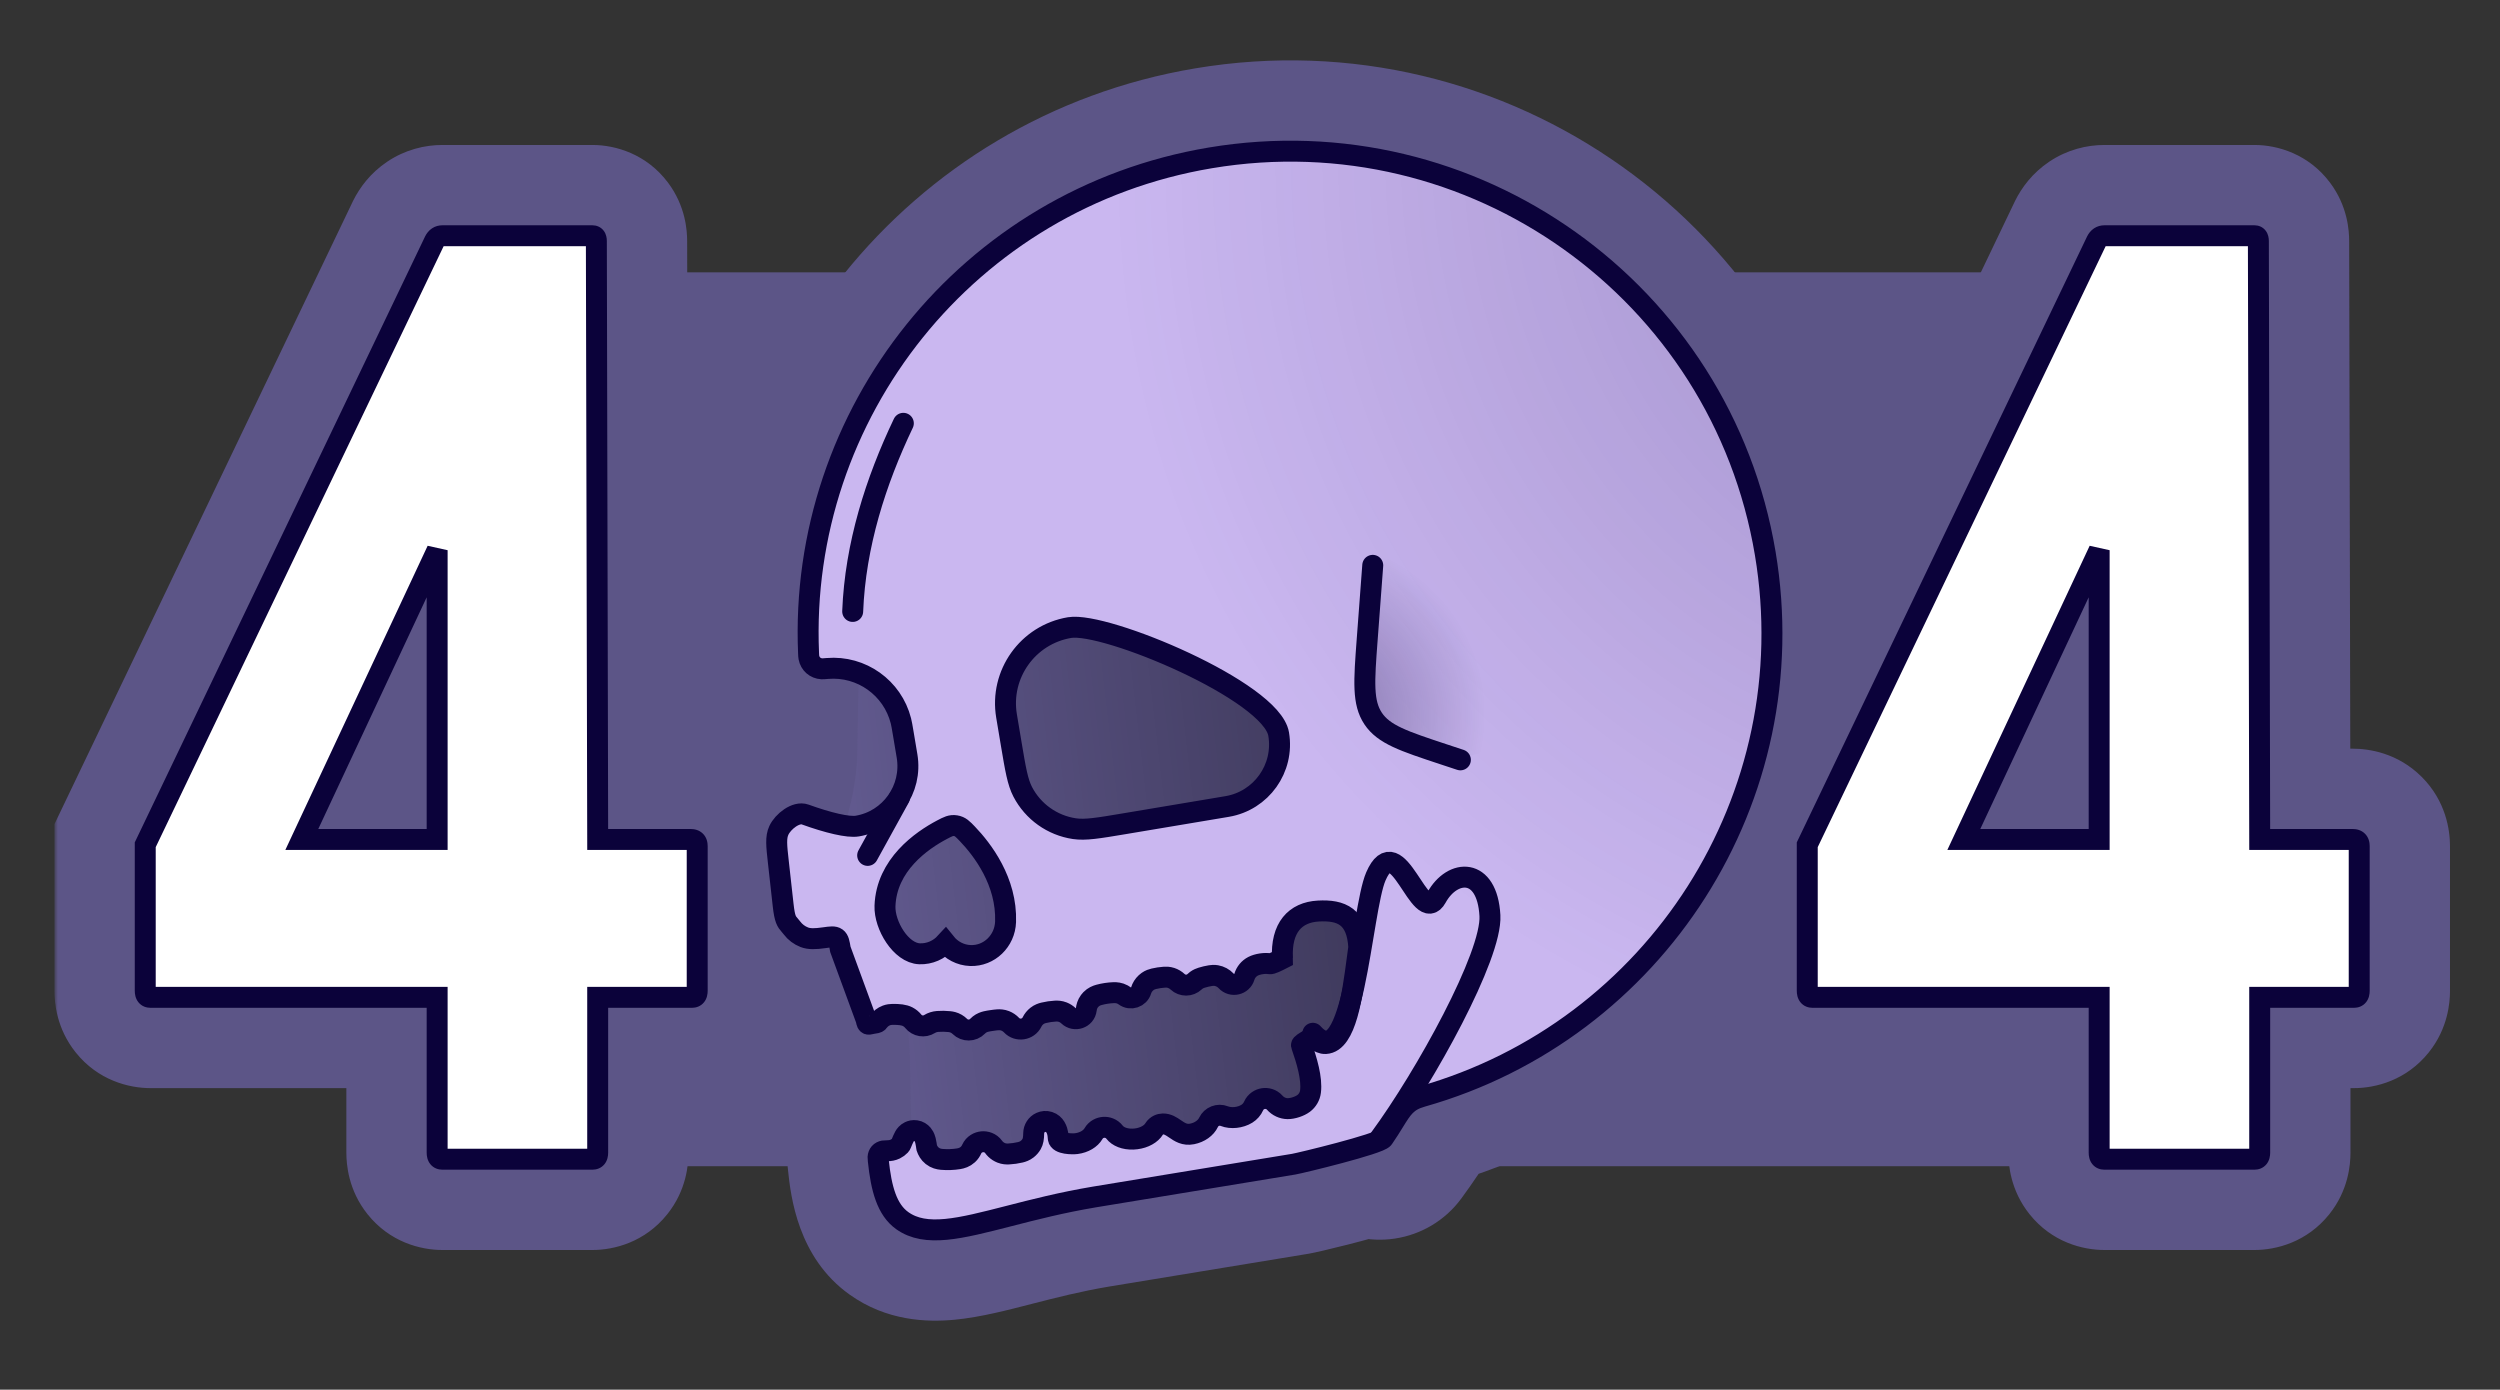 <svg width="358" height="199" viewBox="0 0 358 199" fill="none" xmlns="http://www.w3.org/2000/svg">
<rect x="0" y="0" width="358" height="199" fill="#333333" stroke="none"/>
<g clip-path="url(#clip0_1359_137230)">
<rect x="95" y="39" width="225" height="128" fill="#5C5587"/>
<mask id="path-2-outside-1_1359_137230" maskUnits="userSpaceOnUse" x="7.799" y="7.646" width="344" height="182" fill="black">
<rect fill="white" x="7.799" y="7.646" width="344" height="182"/>
<path fill-rule="evenodd" clip-rule="evenodd" d="M196.298 163.794C192.941 164.918 186.022 166.582 185.27 166.708L156.71 171.408C152.037 172.192 147.976 173.236 144.452 174.143C137.456 175.941 132.573 177.197 129.208 174.799C127.008 173.231 126.187 170.227 125.77 166.185L125.77 166.185C125.744 165.936 125.731 165.811 125.736 165.728C125.768 165.23 126.059 164.9 126.549 164.808C126.631 164.793 126.798 164.789 127.132 164.783C127.427 164.777 127.808 164.736 128.203 164.542C128.472 164.41 128.714 164.232 128.92 164.014C128.948 163.984 128.986 163.937 129.072 163.733C129.085 163.701 129.102 163.66 129.121 163.611L129.122 163.611C129.205 163.404 129.342 163.062 129.519 162.74C129.637 162.528 129.859 162.238 130.237 162.054C130.325 162.011 130.436 161.968 130.564 161.938C130.445 160.043 130.418 157.964 130.39 155.866C130.341 152.162 130.292 148.4 129.738 145.487C129.244 145.303 128.604 145.25 127.8 145.261C127.57 145.264 127.269 145.288 126.944 145.408C126.468 145.586 126.056 145.904 125.765 146.322C125.662 146.47 125.31 146.515 124.989 146.556C124.852 146.574 124.737 146.601 124.64 146.623C124.281 146.707 124.16 146.736 124.043 146.039L120.338 135.938C120.185 135.021 120.108 134.563 119.78 134.323C119.452 134.082 118.979 134.149 118.032 134.282C116.726 134.466 115.89 134.487 115.178 134.214C114.476 133.944 113.864 133.482 113.413 132.881C113.289 132.715 113.177 132.587 113.074 132.469C112.635 131.965 112.375 131.666 112.144 129.59L111.458 123.424C111.198 121.089 111.069 119.921 111.534 118.911C112.115 117.65 113.986 116.164 115.291 116.636C117.488 117.429 119.491 117.997 120.972 118.224C122.043 114.656 122.737 111.035 122.781 107.468V107.467C122.839 102.68 122.883 99.045 123.044 96.409C121.636 95.843 120.082 95.591 118.484 95.725C118.042 95.762 117.821 95.78 117.677 95.772C116.735 95.715 116.009 95.075 115.833 94.148C115.806 94.006 115.799 93.854 115.786 93.549V93.549C114.305 59.252 138.59 28.436 173.314 22.609C210.896 16.302 246.475 41.657 252.781 79.239C258.66 114.274 237.025 147.568 203.617 157.029C203.534 157.053 203.453 157.077 203.373 157.102C201.795 159.631 200.225 161.969 198.795 163.914C198.304 164.582 197.365 164.725 196.698 164.234C196.531 164.112 196.397 163.961 196.298 163.794ZM63.359 166C62.852 166 62.599 165.683 62.599 165.05V142.82H21.559C21.052 142.82 20.799 142.503 20.799 141.87V120.97L62.219 34.52C62.472 34.013 62.852 33.76 63.359 33.76H84.829C85.209 33.76 85.399 34.013 85.399 34.52L85.589 120.21H98.889C99.522 120.21 99.839 120.527 99.839 121.16V141.87C99.839 142.503 99.585 142.82 99.079 142.82H85.589V165.05C85.589 165.683 85.335 166 84.829 166H63.359ZM43.219 120.21H62.599V78.79L43.219 120.21ZM300.599 165.05C300.599 165.683 300.852 166 301.359 166H322.829C323.335 166 323.589 165.683 323.589 165.05V142.82H337.079C337.585 142.82 337.839 142.503 337.839 141.87V121.16C337.839 120.527 337.522 120.21 336.889 120.21H323.589L323.399 34.52C323.399 34.013 323.209 33.76 322.829 33.76H301.359C300.852 33.76 300.472 34.013 300.219 34.52L258.799 120.97V141.87C258.799 142.503 259.052 142.82 259.559 142.82H300.599V165.05ZM300.599 120.21H281.219L300.599 78.79V120.21Z"/>
</mask>
<path fill-rule="evenodd" clip-rule="evenodd" d="M196.298 163.794C192.941 164.918 186.022 166.582 185.27 166.708L156.71 171.408C152.037 172.192 147.976 173.236 144.452 174.143C137.456 175.941 132.573 177.197 129.208 174.799C127.008 173.231 126.187 170.227 125.77 166.185L125.77 166.185C125.744 165.936 125.731 165.811 125.736 165.728C125.768 165.23 126.059 164.9 126.549 164.808C126.631 164.793 126.798 164.789 127.132 164.783C127.427 164.777 127.808 164.736 128.203 164.542C128.472 164.41 128.714 164.232 128.92 164.014C128.948 163.984 128.986 163.937 129.072 163.733C129.085 163.701 129.102 163.66 129.121 163.611L129.122 163.611C129.205 163.404 129.342 163.062 129.519 162.74C129.637 162.528 129.859 162.238 130.237 162.054C130.325 162.011 130.436 161.968 130.564 161.938C130.445 160.043 130.418 157.964 130.39 155.866C130.341 152.162 130.292 148.4 129.738 145.487C129.244 145.303 128.604 145.25 127.8 145.261C127.57 145.264 127.269 145.288 126.944 145.408C126.468 145.586 126.056 145.904 125.765 146.322C125.662 146.47 125.31 146.515 124.989 146.556C124.852 146.574 124.737 146.601 124.64 146.623C124.281 146.707 124.16 146.736 124.043 146.039L120.338 135.938C120.185 135.021 120.108 134.563 119.78 134.323C119.452 134.082 118.979 134.149 118.032 134.282C116.726 134.466 115.89 134.487 115.178 134.214C114.476 133.944 113.864 133.482 113.413 132.881C113.289 132.715 113.177 132.587 113.074 132.469C112.635 131.965 112.375 131.666 112.144 129.59L111.458 123.424C111.198 121.089 111.069 119.921 111.534 118.911C112.115 117.65 113.986 116.164 115.291 116.636C117.488 117.429 119.491 117.997 120.972 118.224C122.043 114.656 122.737 111.035 122.781 107.468V107.467C122.839 102.68 122.883 99.045 123.044 96.409C121.636 95.843 120.082 95.591 118.484 95.725C118.042 95.762 117.821 95.78 117.677 95.772C116.735 95.715 116.009 95.075 115.833 94.148C115.806 94.006 115.799 93.854 115.786 93.549V93.549C114.305 59.252 138.59 28.436 173.314 22.609C210.896 16.302 246.475 41.657 252.781 79.239C258.66 114.274 237.025 147.568 203.617 157.029C203.534 157.053 203.453 157.077 203.373 157.102C201.795 159.631 200.225 161.969 198.795 163.914C198.304 164.582 197.365 164.725 196.698 164.234C196.531 164.112 196.397 163.961 196.298 163.794ZM63.359 166C62.852 166 62.599 165.683 62.599 165.05V142.82H21.559C21.052 142.82 20.799 142.503 20.799 141.87V120.97L62.219 34.52C62.472 34.013 62.852 33.76 63.359 33.76H84.829C85.209 33.76 85.399 34.013 85.399 34.52L85.589 120.21H98.889C99.522 120.21 99.839 120.527 99.839 121.16V141.87C99.839 142.503 99.585 142.82 99.079 142.82H85.589V165.05C85.589 165.683 85.335 166 84.829 166H63.359ZM43.219 120.21H62.599V78.79L43.219 120.21ZM300.599 165.05C300.599 165.683 300.852 166 301.359 166H322.829C323.335 166 323.589 165.683 323.589 165.05V142.82H337.079C337.585 142.82 337.839 142.503 337.839 141.87V121.16C337.839 120.527 337.522 120.21 336.889 120.21H323.589L323.399 34.52C323.399 34.013 323.209 33.76 322.829 33.76H301.359C300.852 33.76 300.472 34.013 300.219 34.52L258.799 120.97V141.87C258.799 142.503 259.052 142.82 259.559 142.82H300.599V165.05ZM300.599 120.21H281.219L300.599 78.79V120.21Z" fill="white"/>
<path d="M122.031 146.582L124.011 156.161L136.742 153.531L134.763 143.951L122.031 146.582ZM185.27 166.708L187.381 179.536L187.402 179.532L187.422 179.529L185.27 166.708ZM196.298 163.794L207.465 157.139L202.103 148.143L192.172 151.466L196.298 163.794ZM156.71 171.408L154.599 158.581L154.579 158.584L154.559 158.588L156.71 171.408ZM144.452 174.143L141.215 161.552L141.215 161.552L144.452 174.143ZM129.208 174.799L136.753 164.212L136.752 164.212L129.208 174.799ZM125.77 166.185L112.834 167.479L112.836 167.5L112.839 167.521L125.77 166.185ZM125.77 166.185L138.705 164.891L138.703 164.87L138.701 164.849L125.77 166.185ZM125.736 165.728L138.711 166.545L138.711 166.545L125.736 165.728ZM126.549 164.808L128.954 177.584L128.955 177.584L126.549 164.808ZM127.132 164.783L127.395 177.78L127.395 177.78L127.132 164.783ZM128.203 164.542L133.928 176.214L133.928 176.214L128.203 164.542ZM128.92 164.014L138.368 172.944L138.37 172.941L128.92 164.014ZM129.072 163.733L141.053 168.779L141.053 168.777L129.072 163.733ZM129.121 163.611L141.186 168.454L141.331 168.092L141.454 167.722L129.121 163.611ZM129.122 163.611L117.058 158.767L116.912 159.13L116.789 159.5L129.122 163.611ZM129.519 162.74L140.902 169.02L140.902 169.02L129.519 162.74ZM130.237 162.054L124.547 150.366L124.546 150.366L130.237 162.054ZM130.564 161.938L133.566 174.586L144.222 172.056L143.538 161.126L130.564 161.938ZM130.39 155.866L143.389 155.695L143.389 155.695L130.39 155.866ZM129.738 145.487L142.51 143.06L141.141 135.856L134.267 133.301L129.738 145.487ZM127.8 145.261L127.975 158.26L127.975 158.26L127.8 145.261ZM126.944 145.408L131.477 157.593L131.478 157.592L126.944 145.408ZM125.765 146.322L136.429 153.758L136.429 153.757L125.765 146.322ZM124.989 146.556L126.638 159.451L126.639 159.451L124.989 146.556ZM124.64 146.623L121.686 133.964L121.685 133.964L124.64 146.623ZM124.043 146.039L136.864 143.888L136.664 142.697L136.248 141.563L124.043 146.039ZM120.338 135.938L107.518 138.09L107.718 139.281L108.133 140.414L120.338 135.938ZM119.78 134.323L112.095 144.808L112.095 144.808L119.78 134.323ZM118.032 134.282L119.841 147.156L119.841 147.156L118.032 134.282ZM115.178 134.214L110.516 146.349L110.516 146.349L115.178 134.214ZM113.413 132.881L103.015 140.683L103.015 140.683L113.413 132.881ZM113.074 132.469L103.273 141.009L103.273 141.01L113.074 132.469ZM112.144 129.59L99.224 131.027L99.224 131.027L112.144 129.59ZM111.458 123.424L98.538 124.861L98.538 124.861L111.458 123.424ZM111.534 118.911L123.341 124.352L123.341 124.352L111.534 118.911ZM115.291 116.636L110.876 128.863L110.876 128.863L115.291 116.636ZM120.972 118.224L119.001 131.074L130.172 132.787L133.423 121.963L120.972 118.224ZM122.781 107.468L135.78 107.627L135.781 107.547V107.468H122.781ZM122.781 107.467L109.781 107.309L109.781 107.388V107.467H122.781ZM123.044 96.409L136.02 97.199L136.59 87.843L127.893 84.347L123.044 96.409ZM118.484 95.725L119.569 108.68L119.569 108.68L118.484 95.725ZM117.677 95.772L116.89 108.748L116.89 108.748L117.677 95.772ZM115.833 94.148L103.06 96.569L103.06 96.569L115.833 94.148ZM115.786 93.549H102.786V93.83L102.798 94.11L115.786 93.549ZM115.786 93.549H128.786V93.268L128.774 92.988L115.786 93.549ZM173.314 22.609L175.465 35.429L175.465 35.429L173.314 22.609ZM252.781 79.239L265.602 77.087L265.602 77.087L252.781 79.239ZM203.617 157.029L207.159 169.537L207.16 169.537L203.617 157.029ZM203.373 157.102L199.465 144.703L194.888 146.146L192.347 150.217L203.373 157.102ZM198.795 163.914L209.269 171.615L209.269 171.615L198.795 163.914ZM196.698 164.234L188.997 174.708L188.997 174.708L196.698 164.234ZM62.599 142.82H75.599V129.82H62.599V142.82ZM20.799 120.97L9.075 115.353L7.799 118.016V120.97H20.799ZM62.219 34.52L50.591 28.706L50.542 28.804L50.495 28.903L62.219 34.52ZM85.399 34.52H72.399V34.534L72.399 34.549L85.399 34.52ZM85.589 120.21L72.589 120.239L72.618 133.21H85.589V120.21ZM85.589 142.82V129.82H72.589V142.82H85.589ZM62.599 120.21V133.21H75.599V120.21H62.599ZM43.219 120.21L31.444 114.701L22.784 133.21H43.219V120.21ZM62.599 78.79H75.599L50.824 73.281L62.599 78.79ZM323.589 142.82V129.82H310.589V142.82H323.589ZM323.589 120.21L310.589 120.239L310.618 133.21H323.589V120.21ZM323.399 34.52H310.399V34.534L310.399 34.549L323.399 34.52ZM300.219 34.52L288.591 28.706L288.542 28.804L288.495 28.903L300.219 34.52ZM258.799 120.97L247.075 115.353L245.799 118.016V120.97H258.799ZM300.599 142.82H313.599V129.82H300.599V142.82ZM281.219 120.21L269.444 114.701L260.784 133.21H281.219V120.21ZM300.599 120.21V133.21H313.599V120.21H300.599ZM300.599 78.79H313.599L288.824 73.281L300.599 78.79ZM187.422 179.529C188.93 179.276 196.511 177.432 200.423 176.123L192.172 151.466C190.983 151.864 188.816 152.462 186.594 153.029C185.54 153.297 184.571 153.535 183.839 153.708C183.471 153.796 183.184 153.862 182.989 153.905C182.672 153.976 182.816 153.938 183.119 153.888L187.422 179.529ZM158.821 184.236L187.381 179.536L183.159 153.881L154.599 158.581L158.821 184.236ZM147.689 186.733C151.235 185.821 154.802 184.91 158.861 184.229L154.559 158.588C149.272 159.475 144.718 160.651 141.215 161.552L147.689 186.733ZM121.664 185.386C126.971 189.168 132.706 189.365 136.698 188.986C140.456 188.629 144.539 187.543 147.689 186.733L141.215 161.552C139.415 162.015 138.013 162.374 136.763 162.653C135.515 162.931 134.733 163.056 134.239 163.103C133.199 163.201 134.81 162.828 136.753 164.212L121.664 185.386ZM112.839 167.521C113.231 171.32 114.241 180.097 121.664 185.386L136.752 164.212C137.524 164.762 138.091 165.387 138.477 165.941C138.842 166.467 138.993 166.855 139.026 166.945C139.057 167.029 139.01 166.923 138.935 166.534C138.86 166.15 138.779 165.608 138.701 164.849L112.839 167.521ZM112.834 167.479L112.834 167.479L138.705 164.892L138.705 164.891L112.834 167.479ZM112.762 164.91C112.699 165.912 112.766 166.72 112.782 166.925C112.803 167.187 112.832 167.46 112.839 167.521L138.701 164.849C138.694 164.778 138.691 164.755 138.69 164.742C138.688 164.727 138.694 164.779 138.7 164.863C138.707 164.942 138.721 165.131 138.729 165.382C138.737 165.633 138.742 166.04 138.711 166.545L112.762 164.91ZM124.145 152.032C121.551 152.521 118.589 153.837 116.23 156.506C113.871 159.175 112.928 162.276 112.762 164.911L138.711 166.545C138.576 168.681 137.794 171.368 135.711 173.725C133.628 176.082 131.057 177.188 128.954 177.584L124.145 152.032ZM126.87 151.785C126.756 151.787 126.488 151.792 126.246 151.802C126.205 151.803 125.248 151.825 124.144 152.032L128.955 177.584C128.333 177.701 127.848 177.742 127.662 177.757C127.443 177.775 127.284 177.781 127.246 177.782C127.192 177.784 127.175 177.784 127.395 177.78L126.87 151.785ZM122.479 152.87C124.451 151.903 126.183 151.799 126.869 151.785L127.395 177.78C128.671 177.754 131.166 177.568 133.928 176.214L122.479 152.87ZM119.471 155.085C120.333 154.173 121.352 153.423 122.479 152.87L133.928 176.214C135.591 175.398 137.095 174.29 138.368 172.944L119.471 155.085ZM117.091 158.687C117.146 158.557 117.357 158.059 117.723 157.427C117.927 157.075 118.198 156.646 118.549 156.179C118.923 155.681 119.262 155.307 119.469 155.088L138.37 172.941C140.015 171.2 140.778 169.431 141.053 168.779L117.091 158.687ZM117.057 158.768C117.052 158.781 117.049 158.788 117.047 158.793C117.045 158.799 117.045 158.799 117.046 158.795C117.048 158.792 117.052 158.781 117.059 158.765C117.065 158.749 117.076 158.723 117.091 158.689L141.053 168.777C141.119 168.622 141.182 168.464 141.186 168.454L117.057 158.768ZM116.789 159.5L116.789 159.5L141.454 167.722L141.454 167.722L116.789 159.5ZM118.137 156.46C117.525 157.569 117.122 158.606 117.058 158.767L141.186 168.454C141.228 168.348 141.21 168.396 141.178 168.468C141.147 168.537 141.056 168.741 140.902 169.02L118.137 156.46ZM124.546 150.366C121.089 152.049 119.134 154.652 118.137 156.46L140.902 169.02C140.139 170.403 138.63 172.427 135.927 173.743L124.546 150.366ZM127.561 149.289C126.382 149.569 125.372 149.964 124.547 150.366L135.927 173.743C135.278 174.058 134.489 174.367 133.566 174.586L127.561 149.289ZM117.391 156.037C117.418 158.059 117.447 160.474 117.589 162.749L143.538 161.126C143.443 159.611 143.418 157.868 143.389 155.695L117.391 156.037ZM116.967 147.914C117.262 149.466 117.337 151.948 117.391 156.037L143.389 155.695C143.345 152.377 143.322 147.334 142.51 143.06L116.967 147.914ZM127.975 158.26C128.082 158.258 127.874 158.267 127.484 158.225C127.099 158.183 126.263 158.064 125.209 157.673L134.267 133.301C131.403 132.237 128.734 132.247 127.625 132.262L127.975 158.26ZM131.478 157.592C129.852 158.197 128.497 158.253 127.975 158.26L127.625 132.262C126.644 132.275 124.686 132.378 122.411 133.224L131.478 157.592ZM136.429 153.757C135.207 155.51 133.479 156.848 131.477 157.593L122.412 133.224C119.456 134.324 116.906 136.299 115.102 138.886L136.429 153.757ZM126.639 159.451C126.689 159.445 126.94 159.414 127.216 159.371C127.49 159.329 127.99 159.245 128.589 159.097C129.135 158.962 130.173 158.674 131.369 158.088C132.476 157.545 134.661 156.292 136.429 153.758L115.102 138.885C116.818 136.425 118.92 135.234 119.922 134.743C121.012 134.208 121.924 133.962 122.328 133.862C123.065 133.679 123.702 133.615 123.339 133.662L126.639 159.451ZM127.595 159.283C127.696 159.26 127.231 159.376 126.638 159.451L123.34 133.662C122.474 133.772 121.778 133.942 121.686 133.964L127.595 159.283ZM111.222 148.191C111.289 148.59 111.467 149.612 111.887 150.794C112.264 151.853 113.379 154.65 116.297 156.907C119.658 159.506 123.207 159.753 125.137 159.645C126.014 159.596 126.703 159.47 127.018 159.408C127.196 159.373 127.341 159.341 127.427 159.322C127.509 159.303 127.583 159.286 127.595 159.283L121.685 133.964C121.208 134.075 122.373 133.759 123.687 133.686C125.489 133.585 128.934 133.811 132.204 136.341C135.033 138.529 136.073 141.207 136.383 142.078C136.736 143.072 136.855 143.837 136.864 143.888L111.222 148.191ZM108.133 140.414L111.838 150.515L136.248 141.563L132.544 131.462L108.133 140.414ZM112.095 144.808C109.091 142.606 108.03 139.778 107.695 138.686C107.538 138.174 107.47 137.81 107.469 137.801C107.466 137.786 107.471 137.814 107.518 138.09L133.159 133.787C133.142 133.683 132.943 132.337 132.554 131.068C132.06 129.457 130.797 126.279 127.464 123.837L112.095 144.808ZM119.841 147.156C120.124 147.116 120.162 147.111 120.157 147.112C120.137 147.114 120.05 147.124 119.918 147.134C119.787 147.144 119.569 147.158 119.289 147.162C118.231 147.174 115.16 147.054 112.095 144.808L127.465 123.837C124.072 121.351 120.601 121.144 118.987 121.163C117.677 121.179 116.346 121.391 116.223 121.409L119.841 147.156ZM110.516 146.349C114.644 147.935 118.486 147.346 119.841 147.156L116.223 121.409C115.776 121.471 116.013 121.414 116.546 121.42C117.204 121.429 118.414 121.531 119.839 122.078L110.516 146.349ZM103.015 140.683C104.933 143.24 107.533 145.203 110.516 146.349L119.839 122.078C121.419 122.685 122.795 123.724 123.811 125.078L103.015 140.683ZM103.273 141.01C103.375 141.127 103.205 140.937 103.015 140.683L123.811 125.078C123.372 124.494 122.978 124.047 122.875 123.929L103.273 141.01ZM99.224 131.027C99.361 132.266 99.615 134.198 100.357 136.18C101.369 138.882 102.871 140.548 103.273 141.009L122.875 123.929C122.689 123.715 123.098 124.162 123.508 124.762C124.016 125.505 124.416 126.29 124.705 127.058C124.958 127.736 125.06 128.23 125.086 128.365C125.113 128.501 125.099 128.468 125.064 128.153L99.224 131.027ZM98.538 124.861L99.224 131.027L125.064 128.153L124.378 121.987L98.538 124.861ZM99.728 113.47C98.409 116.331 98.207 118.976 98.225 120.794C98.239 122.316 98.437 123.954 98.538 124.861L124.378 121.987C124.309 121.367 124.269 120.994 124.241 120.694C124.214 120.396 124.222 120.395 124.224 120.548C124.225 120.715 124.221 121.214 124.103 121.905C123.977 122.646 123.739 123.487 123.341 124.352L99.728 113.47ZM119.707 104.409C113.168 102.047 107.783 105.069 105.918 106.315C103.606 107.86 101.199 110.277 99.728 113.47L123.341 124.352C122.45 126.285 121.269 127.328 120.364 127.933C119.807 128.305 118.823 128.866 117.411 129.221C115.986 129.58 113.6 129.847 110.876 128.863L119.707 104.409ZM122.942 105.375C122.662 105.332 121.559 105.077 119.707 104.409L110.876 128.863C113.417 129.781 116.321 130.663 119.001 131.074L122.942 105.375ZM109.781 107.309C109.757 109.333 109.354 111.713 108.521 114.486L133.423 121.963C134.733 117.599 135.717 112.738 135.78 107.627L109.781 107.309ZM109.781 107.467V107.468H135.781V107.467H109.781ZM110.068 95.619C109.884 98.648 109.838 102.667 109.781 107.309L135.78 107.626C135.84 102.693 135.883 99.442 136.02 97.199L110.068 95.619ZM119.569 108.68C119.102 108.719 118.626 108.644 118.195 108.471L127.893 84.347C124.646 83.042 121.063 82.463 117.398 82.77L119.569 108.68ZM116.89 108.748C117.804 108.803 118.558 108.754 118.793 108.739C119.083 108.721 119.403 108.693 119.569 108.68L117.399 82.77C117.281 82.78 117.211 82.786 117.155 82.79C117.099 82.795 117.106 82.794 117.144 82.792C117.179 82.789 117.315 82.781 117.507 82.777C117.698 82.772 118.036 82.77 118.463 82.796L116.89 108.748ZM103.06 96.569C104.344 103.343 110.008 108.33 116.89 108.748L118.464 82.796C123.462 83.099 127.673 86.807 128.605 91.727L103.06 96.569ZM102.798 94.11C102.802 94.194 102.815 94.515 102.837 94.828C102.864 95.208 102.919 95.825 103.06 96.569L128.605 91.727C128.72 92.329 128.758 92.799 128.772 92.991C128.778 93.08 128.781 93.134 128.78 93.119C128.779 93.102 128.778 93.074 128.774 92.988L102.798 94.11ZM102.786 93.549V93.549H128.786V93.549H102.786ZM171.163 9.788C129.887 16.714 101.037 53.338 102.798 94.11L128.774 92.988C127.572 65.166 147.293 40.157 175.465 35.429L171.163 9.788ZM265.602 77.087C258.108 32.425 215.826 2.293 171.163 9.788L175.465 35.429C205.967 30.311 234.842 50.889 239.961 81.39L265.602 77.087ZM207.16 169.537C246.874 158.29 272.59 118.732 265.602 77.087L239.961 81.39C244.731 109.816 227.175 136.846 200.075 144.521L207.16 169.537ZM207.282 169.5C207.235 169.515 207.193 169.528 207.159 169.537L200.076 144.521C199.874 144.578 199.671 144.639 199.465 144.703L207.282 169.5ZM209.269 171.615C210.937 169.346 212.691 166.725 214.4 163.987L192.347 150.217C190.898 152.536 189.514 154.591 188.321 156.214L209.269 171.615ZM188.997 174.708C195.449 179.452 204.525 178.067 209.269 171.615L188.321 156.214C192.083 151.097 199.281 149.998 204.398 153.76L188.997 174.708ZM185.131 170.45C186.103 172.082 187.407 173.539 188.997 174.708L204.399 153.761C205.656 154.685 206.692 155.841 207.465 157.139L185.131 170.45ZM49.599 165.05C49.599 166.756 49.883 170.441 52.638 173.884C55.835 177.88 60.236 179 63.359 179V153C65.975 153 69.996 153.961 72.94 157.641C75.441 160.768 75.599 163.978 75.599 165.05H49.599ZM49.599 142.82V165.05H75.599V142.82H49.599ZM21.559 155.82H62.599V129.82H21.559V155.82ZM7.799 141.87C7.799 143.576 8.083 147.261 10.838 150.704C14.035 154.7 18.436 155.82 21.559 155.82V129.82C24.175 129.82 28.196 130.781 31.14 134.461C33.641 137.588 33.799 140.798 33.799 141.87H7.799ZM7.799 120.97V141.87H33.799V120.97H7.799ZM50.495 28.903L9.075 115.353L32.523 126.587L73.943 40.137L50.495 28.903ZM63.359 20.76C60.831 20.76 58.039 21.429 55.483 23.133C53.008 24.783 51.489 26.911 50.591 28.706L73.846 40.334C73.202 41.623 71.999 43.37 69.905 44.767C67.729 46.217 65.38 46.76 63.359 46.76V20.76ZM84.829 20.76H63.359V46.76H84.829V20.76ZM98.399 34.52C98.399 33.017 98.183 29.519 95.656 26.15C92.602 22.078 88.191 20.76 84.829 20.76V46.76C81.847 46.76 77.72 45.569 74.856 41.75C72.52 38.635 72.399 35.517 72.399 34.52H98.399ZM98.589 120.181L98.399 34.491L72.399 34.549L72.589 120.239L98.589 120.181ZM98.889 107.21H85.589V133.21H98.889V107.21ZM112.839 121.16C112.839 118.839 112.25 114.711 108.794 111.255C105.338 107.799 101.209 107.21 98.889 107.21V133.21C97.202 133.21 93.549 132.779 90.409 129.64C87.269 126.5 86.839 122.847 86.839 121.16H112.839ZM112.839 141.87V121.16H86.839V141.87H112.839ZM99.079 155.82C102.201 155.82 106.603 154.701 109.8 150.704C112.555 147.261 112.839 143.576 112.839 141.87H86.839C86.839 140.798 86.996 137.588 89.498 134.461C92.442 130.781 96.463 129.82 99.079 129.82V155.82ZM85.589 155.82H99.079V129.82H85.589V155.82ZM98.589 165.05V142.82H72.589V165.05H98.589ZM84.829 179C87.951 179 92.353 177.881 95.55 173.884C98.305 170.441 98.589 166.756 98.589 165.05H72.589C72.589 163.978 72.746 160.768 75.248 157.641C78.192 153.961 82.213 153 84.829 153V179ZM63.359 179H84.829V153H63.359V179ZM62.599 107.21H43.219V133.21H62.599V107.21ZM49.599 78.79V120.21H75.599V78.79H49.599ZM54.994 125.719L74.374 84.299L50.824 73.281L31.444 114.701L54.994 125.719ZM301.359 153C303.975 153 307.996 153.961 310.94 157.641C313.441 160.768 313.599 163.977 313.599 165.05H287.599C287.599 166.756 287.883 170.441 290.638 173.884C293.835 177.88 298.236 179 301.359 179V153ZM322.829 153H301.359V179H322.829V153ZM310.589 165.05C310.589 163.977 310.747 160.768 313.248 157.641C316.192 153.961 320.213 153 322.829 153V179C325.951 179 330.352 177.88 333.55 173.884C336.304 170.441 336.589 166.756 336.589 165.05H310.589ZM310.589 142.82V165.05H336.589V142.82H310.589ZM337.079 129.82H323.589V155.82H337.079V129.82ZM324.839 141.87C324.839 140.797 324.997 137.588 327.498 134.461C330.442 130.781 334.463 129.82 337.079 129.82V155.82C340.201 155.82 344.602 154.7 347.8 150.704C350.554 147.261 350.839 143.576 350.839 141.87H324.839ZM324.839 121.16V141.87H350.839V121.16H324.839ZM336.889 133.21C335.202 133.21 331.549 132.779 328.409 129.64C325.27 126.501 324.839 122.847 324.839 121.16H350.839C350.839 118.839 350.25 114.711 346.794 111.255C343.337 107.799 339.209 107.21 336.889 107.21V133.21ZM323.589 133.21H336.889V107.21H323.589V133.21ZM310.399 34.549L310.589 120.239L336.589 120.181L336.399 34.491L310.399 34.549ZM322.829 46.76C319.847 46.76 315.72 45.569 312.856 41.75C310.52 38.635 310.399 35.517 310.399 34.52H336.399C336.399 33.017 336.183 29.519 333.656 26.15C330.602 22.078 326.191 20.76 322.829 20.76V46.76ZM301.359 46.76H322.829V20.76H301.359V46.76ZM311.846 40.334C311.202 41.623 309.999 43.37 307.905 44.767C305.729 46.217 303.38 46.76 301.359 46.76V20.76C298.831 20.76 296.039 21.429 293.483 23.133C291.008 24.783 289.489 26.91 288.591 28.706L311.846 40.334ZM270.523 126.587L311.943 40.137L288.495 28.903L247.075 115.353L270.523 126.587ZM271.799 141.87V120.97H245.799V141.87H271.799ZM259.559 129.82C262.175 129.82 266.196 130.781 269.14 134.462C271.641 137.588 271.799 140.798 271.799 141.87H245.799C245.799 143.576 246.083 147.26 248.837 150.703C252.035 154.7 256.436 155.82 259.559 155.82V129.82ZM300.599 129.82H259.559V155.82H300.599V129.82ZM313.599 165.05V142.82H287.599V165.05H313.599ZM281.219 133.21H300.599V107.21H281.219V133.21ZM288.824 73.281L269.444 114.701L292.994 125.719L312.374 84.299L288.824 73.281ZM313.599 120.21V78.79H287.599V120.21H313.599Z" fill="#5C5587" mask="url(#path-2-outside-1_1359_137230)"/>
<path d="M122.78 107.468C122.902 97.524 122.962 92.552 124.128 91.178C125.294 89.805 128.298 89.273 134.304 88.21L183.882 79.433C188.807 78.561 191.269 78.125 193.003 79.424C194.738 80.722 195.013 83.207 195.565 88.178L201.93 145.581C202.136 147.44 202.239 148.369 201.827 149.48C201.415 150.592 200.915 151.058 199.914 151.991C187.893 163.196 149.657 175.866 133.5 169.966C127.692 167.845 133.032 144.842 127.47 140.779C125.339 139.223 123.644 135.531 121.843 132.091C119.965 128.502 119.026 126.708 118.943 125.696C118.86 124.684 119.405 123.036 120.494 119.738C121.833 115.683 122.73 111.541 122.78 107.468Z" fill="#655D94"/>
<path d="M122.78 107.468C122.902 97.524 122.962 92.552 124.128 91.178C125.294 89.805 128.298 89.273 134.304 88.21L183.882 79.433C188.807 78.561 191.269 78.125 193.003 79.424C194.738 80.722 195.013 83.207 195.565 88.178L201.93 145.581C202.136 147.44 202.239 148.369 201.827 149.48C201.415 150.592 200.915 151.058 199.914 151.991C187.893 163.196 149.657 175.866 133.5 169.966C127.692 167.845 133.032 144.842 127.47 140.779C125.339 139.223 123.644 135.531 121.843 132.091C119.965 128.502 119.026 126.708 118.943 125.696C118.86 124.684 119.405 123.036 120.494 119.738C121.833 115.683 122.73 111.541 122.78 107.468Z" fill="url(#paint0_linear_1359_137230)"/>
<path fill-rule="evenodd" clip-rule="evenodd" d="M185.27 166.708C186.242 166.545 197.526 163.81 198.086 162.999C198.707 162.099 199.183 161.327 199.593 160.662C200.821 158.67 201.456 157.641 203.617 157.029C237.024 147.568 258.66 114.274 252.781 79.239C246.475 41.657 210.896 16.302 173.314 22.609C138.59 28.436 114.305 59.252 115.786 93.549C115.799 93.854 115.806 94.006 115.833 94.148C116.008 95.075 116.735 95.715 117.677 95.772C117.821 95.78 118.042 95.762 118.484 95.725C123.354 95.317 127.806 98.489 129.01 103.226C129.112 103.627 129.193 104.109 129.355 105.073L129.888 108.252C130.686 113.004 127.497 117.499 122.767 118.293C121.458 118.513 118.593 117.828 115.291 116.636C113.986 116.164 112.115 117.65 111.534 118.911C111.068 119.921 111.198 121.089 111.458 123.424L112.144 129.59C112.375 131.666 112.634 131.965 113.074 132.469C113.177 132.587 113.289 132.715 113.413 132.881C113.864 133.482 114.476 133.944 115.178 134.214C115.89 134.487 116.726 134.466 118.032 134.282C118.978 134.149 119.452 134.082 119.78 134.323C120.107 134.563 120.184 135.021 120.338 135.938L124.043 146.039C124.191 146.924 124.347 146.639 124.989 146.556C125.309 146.515 125.662 146.47 125.765 146.322C126.056 145.904 126.468 145.586 126.944 145.408C127.269 145.288 127.57 145.264 127.8 145.261C128.742 145.248 129.458 145.324 129.979 145.593C130.29 145.754 130.562 145.978 130.779 146.248C131.345 146.953 132.348 147.117 133.108 146.641C133.442 146.432 133.842 146.304 134.281 146.27C134.825 146.229 135.402 146.238 135.944 146.296C136.228 146.326 136.594 146.397 136.963 146.613C137.143 146.718 137.308 146.845 137.456 146.99C138.159 147.684 139.297 147.671 139.983 146.961C140.062 146.879 140.146 146.803 140.235 146.733C140.576 146.466 140.934 146.346 141.215 146.278C141.451 146.221 141.735 146.178 141.987 146.142L142.103 146.125C142.356 146.088 142.639 146.047 142.882 146.034C143.171 146.019 143.548 146.031 143.951 146.19C144.292 146.325 144.602 146.535 144.847 146.797C145.706 147.715 147.24 147.482 147.788 146.35C147.948 146.02 148.189 145.722 148.484 145.489C148.825 145.221 149.183 145.102 149.464 145.034C150.001 144.904 150.58 144.819 151.131 144.79C151.42 144.775 151.797 144.787 152.2 144.946C152.5 145.065 152.775 145.24 153.008 145.463C153.886 146.303 155.399 145.819 155.555 144.556C155.599 144.206 155.705 143.779 156.005 143.374C156.072 143.285 156.144 143.2 156.221 143.12C156.598 142.732 157.037 142.559 157.389 142.464C158.047 142.286 158.785 142.174 159.466 142.15C159.831 142.137 160.301 142.172 160.776 142.432C160.873 142.485 160.967 142.545 161.057 142.611C161.907 143.236 163.109 142.824 163.41 141.826C163.438 141.733 163.474 141.638 163.518 141.54C163.702 141.142 163.987 140.798 164.345 140.545C164.662 140.32 164.985 140.218 165.236 140.159C165.72 140.044 166.236 139.966 166.732 139.933C166.99 139.915 167.328 139.917 167.698 140.038C168.045 140.152 168.363 140.341 168.629 140.59C169.315 141.233 170.387 141.23 171.068 140.582C171.143 140.51 171.223 140.443 171.307 140.381C171.578 140.182 171.852 140.077 172.064 140.011C172.477 139.882 172.913 139.779 173.34 139.71C173.56 139.675 173.852 139.647 174.183 139.704C174.715 139.797 175.203 140.06 175.573 140.453L175.59 140.472C176.401 141.354 177.857 141.012 178.198 139.872C178.393 139.224 178.841 138.682 179.442 138.371C180.078 138.041 181.128 137.883 181.833 138.01C182.082 138.055 182.813 137.702 183.651 137.273C183.651 137.266 183.651 137.259 183.65 137.253C183.408 132.841 185.476 130.642 188.785 130.461C192.094 130.279 194.336 131.239 194.579 135.65C194.497 136.221 194.415 136.836 194.33 137.479C193.659 142.524 192.763 149.27 189.828 149.432C188.774 149.49 188.259 148.401 187.392 148.905C186.844 149.223 186.316 149.529 186.37 149.685C187.149 151.924 187.897 154.436 187.664 156.314C187.581 156.986 187.229 157.595 186.689 158.003C186.117 158.434 185.111 158.766 184.392 158.759C183.69 158.751 183.005 158.433 182.545 157.907C182.075 157.37 181.416 157.239 180.906 157.318C180.396 157.396 179.808 157.719 179.521 158.371C179.32 158.828 178.972 159.227 178.545 159.491C177.615 160.065 176.284 160.212 175.326 159.83C174.451 159.481 173.459 159.877 173.06 160.722C172.682 161.524 171.804 162.16 170.712 162.378C169.634 162.593 168.94 162.118 168.269 161.659C167.733 161.292 167.212 160.935 166.522 160.949C166.139 160.957 165.605 161.129 165.276 161.658C165.217 161.752 165.153 161.841 165.082 161.927C164.532 162.592 163.464 163.078 162.257 163.12C161.048 163.163 160.084 162.754 159.603 162.129C159.184 161.584 158.561 161.4 158.051 161.432C157.541 161.464 156.939 161.726 156.592 162.33L156.582 162.347C156.163 163.062 155.262 163.617 154.145 163.766C153.596 163.839 151.6 163.829 151.544 162.998C151.535 162.86 151.52 162.631 151.487 162.422C151.444 162.149 151.356 161.779 151.136 161.408C150.951 161.096 150.641 160.802 150.207 160.665C149.781 160.53 149.366 160.586 149.038 160.732C148.401 161.016 148.036 161.643 148.026 162.282C148.014 163.011 147.941 163.447 147.724 163.828C147.563 164.108 147.35 164.355 147.095 164.554C146.754 164.821 146.396 164.94 146.115 165.008C145.578 165.137 144.998 165.22 144.448 165.248C144.158 165.263 143.782 165.25 143.379 165.09C143.079 164.971 142.804 164.795 142.571 164.571C142.462 164.467 142.371 164.358 142.294 164.25C141.849 163.623 141.153 163.453 140.635 163.503C140.117 163.552 139.46 163.853 139.144 164.562C139.029 164.82 138.86 165.087 138.597 165.329C138.164 165.727 137.674 165.87 137.279 165.934C136.507 166.06 135.633 166.091 134.852 166.022C134.454 165.987 133.955 165.879 133.494 165.513C133.058 165.167 132.839 164.734 132.711 164.367C132.707 164.347 132.703 164.32 132.698 164.284L132.682 164.178C132.668 164.084 132.65 163.964 132.633 163.858C132.607 163.7 132.572 163.5 132.523 163.311C132.498 163.216 132.464 163.096 132.415 162.972C132.374 162.869 132.284 162.659 132.111 162.452C131.893 162.193 131.565 161.974 131.149 161.913C130.762 161.855 130.441 161.955 130.237 162.054C129.859 162.238 129.637 162.528 129.519 162.74C129.342 163.062 129.205 163.404 129.121 163.611C129.102 163.66 129.085 163.701 129.072 163.733C128.986 163.937 128.948 163.984 128.919 164.014C128.714 164.232 128.472 164.41 128.203 164.542C127.808 164.736 127.427 164.777 127.132 164.783V164.783C126.798 164.789 126.631 164.793 126.549 164.808C126.059 164.9 125.767 165.23 125.736 165.728C125.731 165.811 125.744 165.936 125.77 166.185C126.187 170.227 127.008 173.231 129.208 174.799C132.573 177.197 137.456 175.941 144.452 174.143C147.976 173.236 152.037 172.192 156.71 171.408L185.27 166.708ZM153.167 89.87C158.274 89.013 182.07 98.957 183.105 105.126C183.927 110.028 180.62 114.669 175.718 115.492L160.925 117.974C157.254 118.59 155.418 118.898 153.852 118.665C150.685 118.193 147.937 116.234 146.457 113.395C145.725 111.991 145.417 110.155 144.801 106.484L144.139 102.539C143.134 96.547 147.176 90.876 153.167 89.87ZM126.73 129.742C126.933 123.846 131.989 120.347 134.897 118.815C135.759 118.361 136.19 118.134 136.85 118.241C137.51 118.348 137.849 118.701 138.525 119.406C140.678 121.649 144.197 126.224 143.998 132.004C143.903 134.763 141.652 136.926 138.971 136.834C137.522 136.784 136.243 136.085 135.389 135.016C134.464 136.024 133.14 136.633 131.69 136.583C129.009 136.49 126.635 132.502 126.73 129.742Z" fill="#CAB7F0"/>
<path fill-rule="evenodd" clip-rule="evenodd" d="M185.27 166.708C186.242 166.545 197.526 163.81 198.086 162.999C198.707 162.099 199.183 161.327 199.593 160.662C200.821 158.67 201.456 157.641 203.617 157.029C237.024 147.568 258.66 114.274 252.781 79.239C246.475 41.657 210.896 16.302 173.314 22.609C138.59 28.436 114.305 59.252 115.786 93.549C115.799 93.854 115.806 94.006 115.833 94.148C116.008 95.075 116.735 95.715 117.677 95.772C117.821 95.78 118.042 95.762 118.484 95.725C123.354 95.317 127.806 98.489 129.01 103.226C129.112 103.627 129.193 104.109 129.355 105.073L129.888 108.252C130.686 113.004 127.497 117.499 122.767 118.293C121.458 118.513 118.593 117.828 115.291 116.636C113.986 116.164 112.115 117.65 111.534 118.911C111.068 119.921 111.198 121.089 111.458 123.424L112.144 129.59C112.375 131.666 112.634 131.965 113.074 132.469C113.177 132.587 113.289 132.715 113.413 132.881C113.864 133.482 114.476 133.944 115.178 134.214C115.89 134.487 116.726 134.466 118.032 134.282C118.978 134.149 119.452 134.082 119.78 134.323C120.107 134.563 120.184 135.021 120.338 135.938L124.043 146.039C124.191 146.924 124.347 146.639 124.989 146.556C125.309 146.515 125.662 146.47 125.765 146.322C126.056 145.904 126.468 145.586 126.944 145.408C127.269 145.288 127.57 145.264 127.8 145.261C128.742 145.248 129.458 145.324 129.979 145.593C130.29 145.754 130.562 145.978 130.779 146.248C131.345 146.953 132.348 147.117 133.108 146.641C133.442 146.432 133.842 146.304 134.281 146.27C134.825 146.229 135.402 146.238 135.944 146.296C136.228 146.326 136.594 146.397 136.963 146.613C137.143 146.718 137.308 146.845 137.456 146.99C138.159 147.684 139.297 147.671 139.983 146.961C140.062 146.879 140.146 146.803 140.235 146.733C140.576 146.466 140.934 146.346 141.215 146.278C141.451 146.221 141.735 146.178 141.987 146.142L142.103 146.125C142.356 146.088 142.639 146.047 142.882 146.034C143.171 146.019 143.548 146.031 143.951 146.19C144.292 146.325 144.602 146.535 144.847 146.797C145.706 147.715 147.24 147.482 147.788 146.35C147.948 146.02 148.189 145.722 148.484 145.489C148.825 145.221 149.183 145.102 149.464 145.034C150.001 144.904 150.58 144.819 151.131 144.79C151.42 144.775 151.797 144.787 152.2 144.946C152.5 145.065 152.775 145.24 153.008 145.463C153.886 146.303 155.399 145.819 155.555 144.556C155.599 144.206 155.705 143.779 156.005 143.374C156.072 143.285 156.144 143.2 156.221 143.12C156.598 142.732 157.037 142.559 157.389 142.464C158.047 142.286 158.785 142.174 159.466 142.15C159.831 142.137 160.301 142.172 160.776 142.432C160.873 142.485 160.967 142.545 161.057 142.611C161.907 143.236 163.109 142.824 163.41 141.826C163.438 141.733 163.474 141.638 163.518 141.54C163.702 141.142 163.987 140.798 164.345 140.545C164.662 140.32 164.985 140.218 165.236 140.159C165.72 140.044 166.236 139.966 166.732 139.933C166.99 139.915 167.328 139.917 167.698 140.038C168.045 140.152 168.363 140.341 168.629 140.59C169.315 141.233 170.387 141.23 171.068 140.582C171.143 140.51 171.223 140.443 171.307 140.381C171.578 140.182 171.852 140.077 172.064 140.011C172.477 139.882 172.913 139.779 173.34 139.71C173.56 139.675 173.852 139.647 174.183 139.704C174.715 139.797 175.203 140.06 175.573 140.453L175.59 140.472C176.401 141.354 177.857 141.012 178.198 139.872C178.393 139.224 178.841 138.682 179.442 138.371C180.078 138.041 181.128 137.883 181.833 138.01C182.082 138.055 182.813 137.702 183.651 137.273C183.651 137.266 183.651 137.259 183.65 137.253C183.408 132.841 185.476 130.642 188.785 130.461C192.094 130.279 194.336 131.239 194.579 135.65C194.497 136.221 194.415 136.836 194.33 137.479C193.659 142.524 192.763 149.27 189.828 149.432C188.774 149.49 188.259 148.401 187.392 148.905C186.844 149.223 186.316 149.529 186.37 149.685C187.149 151.924 187.897 154.436 187.664 156.314C187.581 156.986 187.229 157.595 186.689 158.003C186.117 158.434 185.111 158.766 184.392 158.759C183.69 158.751 183.005 158.433 182.545 157.907C182.075 157.37 181.416 157.239 180.906 157.318C180.396 157.396 179.808 157.719 179.521 158.371C179.32 158.828 178.972 159.227 178.545 159.491C177.615 160.065 176.284 160.212 175.326 159.83C174.451 159.481 173.459 159.877 173.06 160.722C172.682 161.524 171.804 162.16 170.712 162.378C169.634 162.593 168.94 162.118 168.269 161.659C167.733 161.292 167.212 160.935 166.522 160.949C166.139 160.957 165.605 161.129 165.276 161.658C165.217 161.752 165.153 161.841 165.082 161.927C164.532 162.592 163.464 163.078 162.257 163.12C161.048 163.163 160.084 162.754 159.603 162.129C159.184 161.584 158.561 161.4 158.051 161.432C157.541 161.464 156.939 161.726 156.592 162.33L156.582 162.347C156.163 163.062 155.262 163.617 154.145 163.766C153.596 163.839 151.6 163.829 151.544 162.998C151.535 162.86 151.52 162.631 151.487 162.422C151.444 162.149 151.356 161.779 151.136 161.408C150.951 161.096 150.641 160.802 150.207 160.665C149.781 160.53 149.366 160.586 149.038 160.732C148.401 161.016 148.036 161.643 148.026 162.282C148.014 163.011 147.941 163.447 147.724 163.828C147.563 164.108 147.35 164.355 147.095 164.554C146.754 164.821 146.396 164.94 146.115 165.008C145.578 165.137 144.998 165.22 144.448 165.248C144.158 165.263 143.782 165.25 143.379 165.09C143.079 164.971 142.804 164.795 142.571 164.571C142.462 164.467 142.371 164.358 142.294 164.25C141.849 163.623 141.153 163.453 140.635 163.503C140.117 163.552 139.46 163.853 139.144 164.562C139.029 164.82 138.86 165.087 138.597 165.329C138.164 165.727 137.674 165.87 137.279 165.934C136.507 166.06 135.633 166.091 134.852 166.022C134.454 165.987 133.955 165.879 133.494 165.513C133.058 165.167 132.839 164.734 132.711 164.367C132.707 164.347 132.703 164.32 132.698 164.284L132.682 164.178C132.668 164.084 132.65 163.964 132.633 163.858C132.607 163.7 132.572 163.5 132.523 163.311C132.498 163.216 132.464 163.096 132.415 162.972C132.374 162.869 132.284 162.659 132.111 162.452C131.893 162.193 131.565 161.974 131.149 161.913C130.762 161.855 130.441 161.955 130.237 162.054C129.859 162.238 129.637 162.528 129.519 162.74C129.342 163.062 129.205 163.404 129.121 163.611C129.102 163.66 129.085 163.701 129.072 163.733C128.986 163.937 128.948 163.984 128.919 164.014C128.714 164.232 128.472 164.41 128.203 164.542C127.808 164.736 127.427 164.777 127.132 164.783V164.783C126.798 164.789 126.631 164.793 126.549 164.808C126.059 164.9 125.767 165.23 125.736 165.728C125.731 165.811 125.744 165.936 125.77 166.185C126.187 170.227 127.008 173.231 129.208 174.799C132.573 177.197 137.456 175.941 144.452 174.143C147.976 173.236 152.037 172.192 156.71 171.408L185.27 166.708ZM153.167 89.87C158.274 89.013 182.07 98.957 183.105 105.126C183.927 110.028 180.62 114.669 175.718 115.492L160.925 117.974C157.254 118.59 155.418 118.898 153.852 118.665C150.685 118.193 147.937 116.234 146.457 113.395C145.725 111.991 145.417 110.155 144.801 106.484L144.139 102.539C143.134 96.547 147.176 90.876 153.167 89.87ZM126.73 129.742C126.933 123.846 131.989 120.347 134.897 118.815C135.759 118.361 136.19 118.134 136.85 118.241C137.51 118.348 137.849 118.701 138.525 119.406C140.678 121.649 144.197 126.224 143.998 132.004C143.903 134.763 141.652 136.926 138.971 136.834C137.522 136.784 136.243 136.085 135.389 135.016C134.464 136.024 133.14 136.633 131.69 136.583C129.009 136.49 126.635 132.502 126.73 129.742Z" fill="url(#paint1_radial_1359_137230)"/>
<path d="M165.276 161.658C165.605 161.129 166.139 160.957 166.522 160.949C167.212 160.935 167.733 161.292 168.269 161.659C168.94 162.118 169.634 162.593 170.712 162.378C171.804 162.16 172.682 161.524 173.06 160.722C173.459 159.877 174.451 159.481 175.326 159.83C176.284 160.212 177.615 160.065 178.545 159.491C178.972 159.227 179.32 158.828 179.521 158.371C179.808 157.719 180.396 157.396 180.906 157.318C181.416 157.239 182.075 157.37 182.545 157.907C183.005 158.433 183.69 158.751 184.392 158.759C185.111 158.766 186.117 158.434 186.689 158.003C187.229 157.595 187.581 156.986 187.664 156.314C187.897 154.436 187.149 151.924 186.37 149.685C186.316 149.529 186.844 149.223 187.392 148.905C188.259 148.401 188.774 149.49 189.828 149.432C192.763 149.27 193.659 142.524 194.33 137.479C194.415 136.836 194.497 136.221 194.579 135.65C194.336 131.239 192.094 130.279 188.785 130.461C185.476 130.642 183.408 132.841 183.65 137.253C183.651 137.259 183.651 137.266 183.651 137.273C182.813 137.702 182.082 138.055 181.833 138.01C181.128 137.883 180.078 138.041 179.442 138.371C178.841 138.682 178.393 139.224 178.198 139.872C177.857 141.012 176.401 141.354 175.59 140.472L175.573 140.453C175.203 140.06 174.715 139.797 174.183 139.704C173.852 139.647 173.56 139.675 173.34 139.71C172.913 139.779 172.477 139.882 172.064 140.011C171.852 140.077 171.578 140.182 171.307 140.381C171.223 140.443 171.143 140.51 171.068 140.582C170.387 141.23 169.315 141.233 168.629 140.59C168.363 140.341 168.045 140.152 167.698 140.038C167.328 139.917 166.99 139.915 166.732 139.933C166.236 139.966 165.72 140.044 165.236 140.159C164.985 140.218 164.662 140.32 164.345 140.545C163.987 140.798 163.702 141.142 163.518 141.54C163.474 141.638 163.438 141.733 163.41 141.826C163.109 142.824 161.907 143.236 161.057 142.611C160.967 142.545 160.873 142.485 160.776 142.432C160.301 142.172 159.831 142.137 159.466 142.15C158.785 142.174 158.047 142.286 157.389 142.464C157.037 142.559 156.598 142.732 156.221 143.12C156.144 143.2 156.072 143.285 156.005 143.374C155.705 143.779 155.599 144.206 155.555 144.556C155.399 145.819 153.886 146.303 153.008 145.463C152.775 145.24 152.5 145.065 152.2 144.946C151.797 144.787 151.42 144.775 151.131 144.79C150.58 144.819 150.001 144.904 149.464 145.034C149.183 145.102 148.825 145.221 148.484 145.489C148.189 145.722 147.948 146.02 147.788 146.35C147.24 147.482 145.706 147.715 144.847 146.797C144.602 146.535 144.292 146.325 143.951 146.19C143.548 146.031 143.171 146.019 142.882 146.034C142.639 146.047 142.356 146.088 142.103 146.125L141.987 146.142C141.735 146.178 141.451 146.221 141.215 146.278C140.934 146.346 140.576 146.466 140.235 146.733C140.146 146.803 140.062 146.879 139.983 146.961C139.297 147.671 138.159 147.684 137.456 146.99C137.308 146.845 137.143 146.718 136.963 146.613C136.594 146.397 136.228 146.326 135.944 146.296C135.402 146.238 134.825 146.229 134.281 146.27C133.842 146.304 133.442 146.432 133.108 146.641C132.348 147.117 131.345 146.953 130.779 146.248C130.562 145.978 130.29 145.754 129.979 145.593C129.458 145.324 128.742 145.248 127.8 145.261C127.57 145.264 127.269 145.288 126.944 145.408C126.468 145.586 126.056 145.904 125.765 146.322C125.662 146.47 125.309 146.515 124.989 146.556C124.347 146.639 124.191 146.924 124.043 146.039L120.338 135.938C120.184 135.021 120.107 134.563 119.78 134.323C119.452 134.082 118.978 134.149 118.032 134.282C116.726 134.466 115.89 134.487 115.178 134.214C114.476 133.944 113.864 133.482 113.413 132.881C113.289 132.715 113.177 132.587 113.074 132.469C112.634 131.965 112.375 131.666 112.144 129.59L111.458 123.424C111.198 121.089 111.068 119.921 111.534 118.911C112.115 117.65 113.986 116.164 115.291 116.636C118.593 117.828 121.458 118.513 122.767 118.293C127.497 117.499 130.686 113.004 129.888 108.252L129.355 105.073C129.193 104.109 129.112 103.627 129.01 103.226C127.806 98.489 123.354 95.317 118.484 95.725C118.042 95.762 117.821 95.78 117.677 95.772C116.735 95.715 116.008 95.075 115.833 94.148C115.806 94.006 115.799 93.854 115.786 93.549C114.305 59.252 138.59 28.436 173.314 22.609C210.896 16.302 246.475 41.657 252.781 79.239C258.66 114.274 237.024 147.568 203.617 157.029C201.456 157.641 200.821 158.67 199.593 160.662C199.183 161.327 198.707 162.099 198.086 162.999C197.526 163.81 186.242 166.545 185.27 166.708L156.71 171.408C152.037 172.192 147.976 173.236 144.452 174.143C137.456 175.941 132.573 177.197 129.208 174.799C127.008 173.231 126.187 170.227 125.77 166.185C125.744 165.936 125.731 165.811 125.736 165.728C125.767 165.23 126.059 164.9 126.549 164.808C126.631 164.793 126.798 164.789 127.132 164.783V164.783C127.427 164.777 127.808 164.736 128.203 164.542C128.472 164.41 128.714 164.232 128.919 164.014C128.948 163.984 128.986 163.937 129.072 163.733C129.085 163.701 129.102 163.66 129.121 163.611C129.205 163.404 129.342 163.062 129.519 162.74C129.637 162.528 129.859 162.238 130.237 162.054C130.441 161.955 130.762 161.855 131.149 161.913C131.565 161.974 131.893 162.193 132.111 162.452C132.284 162.659 132.374 162.869 132.415 162.972C132.464 163.096 132.498 163.216 132.523 163.311C132.572 163.5 132.607 163.7 132.633 163.858C132.65 163.964 132.668 164.084 132.682 164.178L132.698 164.284C132.703 164.32 132.707 164.347 132.711 164.367C132.839 164.734 133.058 165.167 133.494 165.513C133.955 165.879 134.454 165.987 134.852 166.022C135.633 166.091 136.507 166.06 137.279 165.934C137.674 165.87 138.164 165.727 138.597 165.329C138.86 165.087 139.029 164.82 139.144 164.562C139.46 163.853 140.117 163.552 140.635 163.503C141.153 163.453 141.849 163.623 142.294 164.25C142.371 164.358 142.462 164.467 142.571 164.571C142.804 164.795 143.079 164.971 143.379 165.09C143.782 165.25 144.158 165.263 144.448 165.248C144.998 165.22 145.578 165.137 146.115 165.008C146.396 164.94 146.754 164.821 147.095 164.554C147.35 164.355 147.563 164.108 147.724 163.828C147.941 163.447 148.014 163.011 148.026 162.282C148.036 161.643 148.401 161.016 149.038 160.732C149.366 160.586 149.781 160.53 150.207 160.665C150.641 160.802 150.951 161.096 151.136 161.408C151.356 161.779 151.444 162.149 151.487 162.422C151.52 162.631 151.535 162.86 151.544 162.998C151.6 163.829 153.596 163.839 154.145 163.766C155.262 163.617 156.163 163.062 156.582 162.347L156.592 162.33C156.939 161.726 157.541 161.464 158.051 161.432C158.561 161.4 159.184 161.584 159.603 162.129C160.084 162.754 161.048 163.163 162.257 163.12C163.464 163.078 164.532 162.592 165.082 161.927C165.153 161.841 165.217 161.752 165.276 161.658ZM165.276 161.658L165.274 161.661M165.276 161.658L165.277 161.656M132.718 164.41L132.717 164.401M183.105 105.126C182.07 98.957 158.274 89.013 153.167 89.87C147.176 90.876 143.134 96.547 144.139 102.539L144.801 106.484C145.417 110.155 145.725 111.991 146.457 113.395C147.937 116.234 150.685 118.193 153.852 118.665C155.418 118.898 157.254 118.59 160.925 117.974L175.718 115.492C180.62 114.669 183.927 110.028 183.105 105.126ZM134.897 118.815C131.989 120.347 126.933 123.846 126.73 129.742C126.635 132.502 129.009 136.49 131.69 136.583C133.14 136.633 134.464 136.024 135.389 135.016C136.243 136.085 137.522 136.784 138.971 136.834C141.652 136.926 143.903 134.763 143.998 132.004C144.197 126.224 140.678 121.649 138.525 119.406C137.849 118.701 137.51 118.348 136.85 118.241C136.19 118.134 135.759 118.361 134.897 118.815Z" stroke="#0B023A" stroke-width="3"/>
<path d="M197.586 163.026C204.109 154.154 213.672 136.83 213.357 131.112C212.973 124.122 207.98 124.397 205.704 128.528C203.327 132.841 200.135 118.318 197.025 125.501C194.885 130.442 193.896 154.559 188 147.965" stroke="#0B023A" stroke-width="3" stroke-linecap="round"/>
<path d="M128.802 114.23L124.249 122.492" stroke="#0B023A" stroke-width="3" stroke-linecap="round"/>
<path d="M122.105 87.559C122.475 78.065 125.406 68.903 129.359 60.618" stroke="#0B023A" stroke-width="3" stroke-linecap="round"/>
<path d="M195.631 93.596L196.013 88.49C196.252 85.3 196.371 83.705 197.035 82.335C197.302 81.783 197.632 81.263 198.018 80.786C198.976 79.603 200.369 78.817 203.154 77.244C207.036 75.052 208.977 73.956 211.009 73.922C211.822 73.909 212.632 74.019 213.412 74.25C215.36 74.827 216.937 76.403 220.089 79.555L220.741 80.207L220.741 80.207C223.437 82.903 224.785 84.251 225.388 85.969C225.459 86.172 225.522 86.378 225.577 86.586C226.04 88.348 225.678 90.219 224.956 93.963L224.761 94.969L224.761 94.969C223.902 99.418 223.472 101.643 222.058 103.266L222.057 103.267C220.642 104.89 218.498 105.62 214.208 107.081L214.208 107.081L213.405 107.354C211.685 107.94 210.825 108.232 209.941 108.327C209.398 108.385 208.85 108.388 208.306 108.334C207.421 108.247 206.559 107.962 204.834 107.391C200.961 106.111 199.025 105.47 197.704 104.182C196.9 103.398 196.271 102.455 195.856 101.412C195.174 99.697 195.326 97.663 195.631 93.596Z" fill="url(#paint2_radial_1359_137230)"/>
<path d="M196.578 80.958L195.778 91.626C195.33 97.611 195.106 100.604 196.634 102.895C198.163 105.186 201.012 106.128 206.71 108.012L209.126 108.811" stroke="#0B023A" stroke-width="3" stroke-linecap="round"/>
<path d="M63.359 166C62.852 166 62.599 165.683 62.599 165.05V142.82H21.559C21.052 142.82 20.799 142.503 20.799 141.87V120.97L62.219 34.52C62.472 34.013 62.852 33.76 63.359 33.76H84.829C85.209 33.76 85.399 34.013 85.399 34.52L85.589 120.21H98.889C99.522 120.21 99.839 120.527 99.839 121.16V141.87C99.839 142.503 99.585 142.82 99.079 142.82H85.589V165.05C85.589 165.683 85.335 166 84.829 166H63.359ZM43.219 120.21H62.599V78.79L43.219 120.21Z" fill="white"/>
<path d="M62.599 142.82H64.099V141.32H62.599V142.82ZM20.799 120.97L19.446 120.322L19.299 120.629V120.97H20.799ZM62.219 34.52L60.877 33.849L60.871 33.861L60.866 33.872L62.219 34.52ZM85.399 34.52H83.899L83.899 34.523L85.399 34.52ZM85.589 120.21L84.089 120.213L84.092 121.71H85.589V120.21ZM85.589 142.82V141.32H84.089V142.82H85.589ZM43.219 120.21L41.86 119.574L40.861 121.71H43.219V120.21ZM62.599 120.21V121.71H64.099V120.21H62.599ZM62.599 78.79H64.099L61.24 78.154L62.599 78.79ZM63.359 164.5C63.386 164.5 63.478 164.504 63.603 164.556C63.737 164.612 63.863 164.705 63.96 164.825C64.136 165.046 64.099 165.206 64.099 165.05H61.099C61.099 165.527 61.188 166.162 61.617 166.7C62.098 167.301 62.774 167.5 63.359 167.5V164.5ZM64.099 165.05V142.82H61.099V165.05H64.099ZM62.599 141.32H21.559V144.32H62.599V141.32ZM21.559 141.32C21.586 141.32 21.678 141.324 21.803 141.376C21.937 141.432 22.063 141.525 22.16 141.645C22.337 141.866 22.299 142.026 22.299 141.87H19.299C19.299 142.347 19.387 142.982 19.817 143.52C20.298 144.121 20.974 144.32 21.559 144.32V141.32ZM22.299 141.87V120.97H19.299V141.87H22.299ZM22.151 121.618L63.571 35.168L60.866 33.872L19.446 120.322L22.151 121.618ZM63.56 35.191C63.598 35.115 63.599 35.149 63.526 35.198C63.49 35.222 63.451 35.239 63.414 35.25C63.379 35.26 63.358 35.26 63.359 35.26V32.26C62.843 32.26 62.325 32.393 61.862 32.702C61.408 33.004 61.093 33.418 60.877 33.849L63.56 35.191ZM63.359 35.26H84.829V32.26H63.359V35.26ZM84.829 35.26C84.759 35.26 84.626 35.248 84.469 35.178C84.302 35.104 84.16 34.988 84.056 34.85C83.871 34.603 83.899 34.411 83.899 34.52H86.899C86.899 34.122 86.832 33.551 86.456 33.05C86.02 32.468 85.385 32.26 84.829 32.26V35.26ZM83.899 34.523L84.089 120.213L87.089 120.207L86.899 34.517L83.899 34.523ZM85.589 121.71H98.889V118.71H85.589V121.71ZM98.889 121.71C98.974 121.71 98.763 121.73 98.54 121.508C98.318 121.286 98.339 121.075 98.339 121.16H101.339C101.339 120.612 101.201 119.926 100.662 119.387C100.123 118.848 99.437 118.71 98.889 118.71V121.71ZM98.339 121.16V141.87H101.339V121.16H98.339ZM98.339 141.87C98.339 142.026 98.301 141.866 98.477 141.645C98.574 141.525 98.7 141.432 98.834 141.376C98.959 141.324 99.052 141.32 99.079 141.32V144.32C99.663 144.32 100.339 144.121 100.82 143.52C101.25 142.982 101.339 142.347 101.339 141.87H98.339ZM99.079 141.32H85.589V144.32H99.079V141.32ZM84.089 142.82V165.05H87.089V142.82H84.089ZM84.089 165.05C84.089 165.206 84.051 165.046 84.227 164.825C84.324 164.705 84.45 164.612 84.584 164.556C84.709 164.504 84.802 164.5 84.829 164.5V167.5C85.413 167.5 86.089 167.301 86.57 166.7C87 166.162 87.089 165.527 87.089 165.05H84.089ZM84.829 164.5H63.359V167.5H84.829V164.5ZM43.219 121.71H62.599V118.71H43.219V121.71ZM64.099 120.21V78.79H61.099V120.21H64.099ZM61.24 78.154L41.86 119.574L44.577 120.846L63.957 79.426L61.24 78.154Z" fill="#0B023A"/>
<path d="M301.359 166C300.852 166 300.599 165.683 300.599 165.05V142.82H259.559C259.052 142.82 258.799 142.503 258.799 141.87V120.97L300.219 34.52C300.472 34.013 300.852 33.76 301.359 33.76H322.829C323.209 33.76 323.399 34.013 323.399 34.52L323.589 120.21H336.889C337.522 120.21 337.839 120.527 337.839 121.16V141.87C337.839 142.503 337.585 142.82 337.079 142.82H323.589V165.05C323.589 165.683 323.335 166 322.829 166H301.359ZM281.219 120.21H300.599V78.79L281.219 120.21Z" fill="white"/>
<path d="M300.599 142.82H302.099V141.32H300.599V142.82ZM258.799 120.97L257.446 120.322L257.299 120.629V120.97H258.799ZM300.219 34.52L298.877 33.849L298.871 33.861L298.866 33.872L300.219 34.52ZM323.399 34.52H321.899L321.899 34.523L323.399 34.52ZM323.589 120.21L322.089 120.213L322.092 121.71H323.589V120.21ZM323.589 142.82V141.32H322.089V142.82H323.589ZM281.219 120.21L279.86 119.574L278.861 121.71H281.219V120.21ZM300.599 120.21V121.71H302.099V120.21H300.599ZM300.599 78.79H302.099L299.24 78.154L300.599 78.79ZM301.359 164.5C301.386 164.5 301.478 164.504 301.603 164.556C301.737 164.612 301.863 164.705 301.96 164.825C302.137 165.046 302.099 165.206 302.099 165.05H299.099C299.099 165.527 299.188 166.162 299.617 166.7C300.098 167.301 300.774 167.5 301.359 167.5V164.5ZM302.099 165.05V142.82H299.099V165.05H302.099ZM300.599 141.32H259.559V144.32H300.599V141.32ZM259.559 141.32C259.586 141.32 259.678 141.324 259.803 141.376C259.937 141.432 260.063 141.525 260.16 141.645C260.337 141.866 260.299 142.026 260.299 141.87H257.299C257.299 142.347 257.388 142.982 257.817 143.52C258.298 144.121 258.974 144.32 259.559 144.32V141.32ZM260.299 141.87V120.97H257.299V141.87H260.299ZM260.151 121.618L301.571 35.168L298.866 33.872L257.446 120.322L260.151 121.618ZM301.56 35.191C301.598 35.115 301.599 35.149 301.526 35.198C301.49 35.222 301.451 35.239 301.415 35.25C301.379 35.26 301.358 35.26 301.359 35.26V32.26C300.843 32.26 300.325 32.393 299.862 32.702C299.408 33.004 299.093 33.418 298.877 33.849L301.56 35.191ZM301.359 35.26H322.829V32.26H301.359V35.26ZM322.829 35.26C322.759 35.26 322.626 35.248 322.469 35.178C322.302 35.104 322.16 34.988 322.056 34.85C321.871 34.603 321.899 34.411 321.899 34.52H324.899C324.899 34.122 324.832 33.551 324.456 33.05C324.02 32.468 323.385 32.26 322.829 32.26V35.26ZM321.899 34.523L322.089 120.213L325.089 120.207L324.899 34.517L321.899 34.523ZM323.589 121.71H336.889V118.71H323.589V121.71ZM336.889 121.71C336.974 121.71 336.763 121.73 336.541 121.508C336.318 121.286 336.339 121.075 336.339 121.16H339.339C339.339 120.612 339.201 119.926 338.662 119.387C338.123 118.848 337.437 118.71 336.889 118.71V121.71ZM336.339 121.16V141.87H339.339V121.16H336.339ZM336.339 141.87C336.339 142.026 336.301 141.866 336.477 141.645C336.574 141.525 336.7 141.432 336.834 141.376C336.959 141.324 337.052 141.32 337.079 141.32V144.32C337.663 144.32 338.339 144.121 338.82 143.52C339.25 142.982 339.339 142.347 339.339 141.87H336.339ZM337.079 141.32H323.589V144.32H337.079V141.32ZM322.089 142.82V165.05H325.089V142.82H322.089ZM322.089 165.05C322.089 165.206 322.051 165.046 322.227 164.825C322.324 164.705 322.45 164.612 322.584 164.556C322.709 164.504 322.802 164.5 322.829 164.5V167.5C323.413 167.5 324.089 167.301 324.57 166.7C325 166.162 325.089 165.527 325.089 165.05H322.089ZM322.829 164.5H301.359V167.5H322.829V164.5ZM281.219 121.71H300.599V118.71H281.219V121.71ZM302.099 120.21V78.79H299.099V120.21H302.099ZM299.24 78.154L279.86 119.574L282.577 120.846L301.957 79.426L299.24 78.154Z" fill="#0B023A"/>
</g>
<defs>
<linearGradient id="paint0_linear_1359_137230" x1="203" y1="103.966" x2="113" y2="114.466" gradientUnits="userSpaceOnUse">
<stop stop-opacity="0.43"/>
<stop offset="1" stop-opacity="0"/>
</linearGradient>
<radialGradient id="paint1_radial_1359_137230" cx="0" cy="0" r="1" gradientUnits="userSpaceOnUse" gradientTransform="translate(302 14.466) rotate(140.492) scale(147.757 136.321)">
<stop stop-color="#0B023A" stop-opacity="0.25"/>
<stop offset="1" stop-color="#0B023A" stop-opacity="0"/>
</radialGradient>
<radialGradient id="paint2_radial_1359_137230" cx="0" cy="0" r="1" gradientUnits="userSpaceOnUse" gradientTransform="translate(184.5 103.966) rotate(-27.013) scale(28.622 26.569)">
<stop stop-color="#0B023A" stop-opacity="0.42"/>
<stop offset="1" stop-color="#0B023A" stop-opacity="0"/>
</radialGradient>
<clipPath id="clip0_1359_137230">
<rect width="358" height="199" fill="white"/>
</clipPath>
</defs>
</svg>
